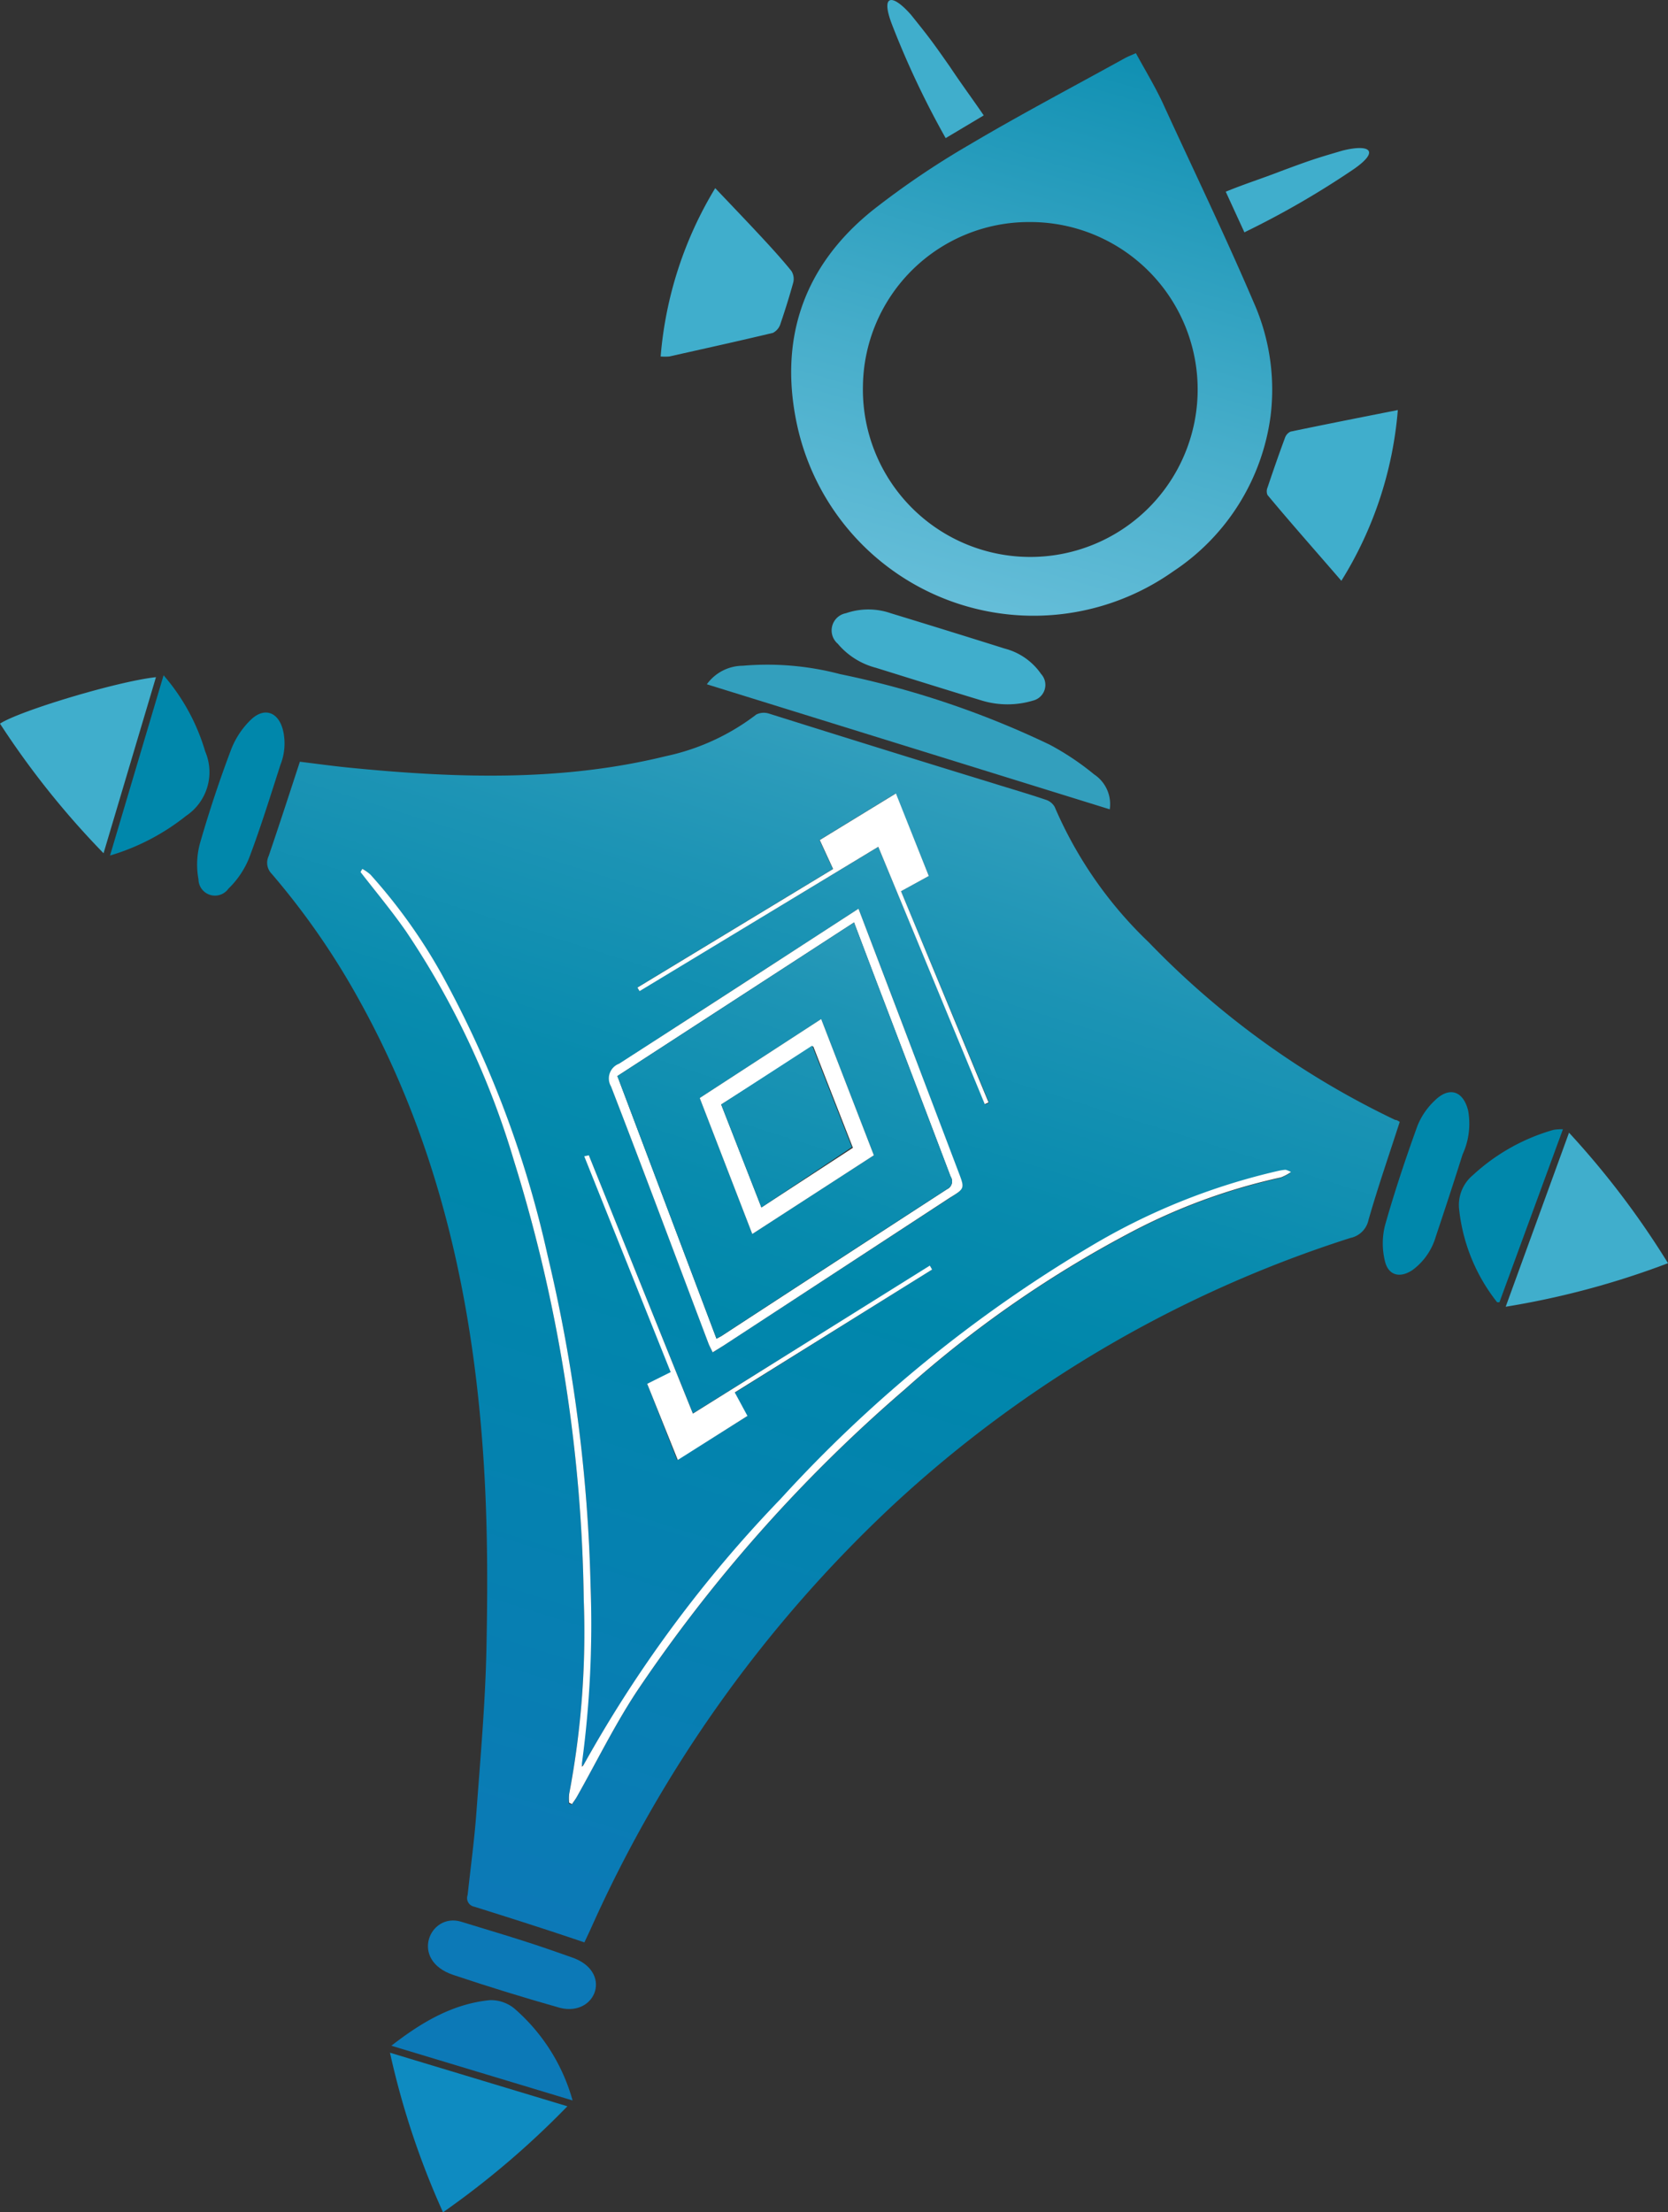 <svg id="Livello_1" data-name="Livello 1" xmlns="http://www.w3.org/2000/svg" xmlns:xlink="http://www.w3.org/1999/xlink" viewBox="0 0 131.44 174.25"><rect x="0" y="0" width="131.44" height="174.25" fill="#333333" stroke="none"/><defs><style>.cls-1{fill:url(#Sfumatura_senza_nome_70);}.cls-2{fill:#0e8bc1;}.cls-3{fill:#40aecc;}.cls-4{fill:#0c79b7;}.cls-5{fill:#0087ab;}.cls-6{fill:#fff;}.cls-7{fill:url(#Sfumatura_senza_nome_70-2);}.cls-8{fill:url(#Sfumatura_senza_nome_70-3);}.cls-9{fill:url(#Sfumatura_senza_nome_33);}.cls-10{fill:#339fbd;}</style><linearGradient id="Sfumatura_senza_nome_70" x1="42.69" y1="151.16" x2="73.33" y2="53.74" gradientUnits="userSpaceOnUse"><stop offset="0" stop-color="#0c79b7"/><stop offset="0.06" stop-color="#0a7bb5"/><stop offset="0.53" stop-color="#0087ab"/><stop offset="0.64" stop-color="#088bae"/><stop offset="0.81" stop-color="#1d94b5"/><stop offset="0.95" stop-color="#339fbd"/></linearGradient><linearGradient id="Sfumatura_senza_nome_70-2" x1="41.18" y1="150.81" x2="70.58" y2="62.8" xlink:href="#Sfumatura_senza_nome_70"/><linearGradient id="Sfumatura_senza_nome_70-3" x1="42.19" y1="151.06" x2="69.16" y2="66.18" xlink:href="#Sfumatura_senza_nome_70"/><linearGradient id="Sfumatura_senza_nome_33" x1="91.12" y1="-3.95" x2="61.88" y2="97.19" gradientUnits="userSpaceOnUse"><stop offset="0" stop-color="#0087ab"/><stop offset="0.01" stop-color="#0188ac"/><stop offset="0.34" stop-color="#46adca"/><stop offset="0.58" stop-color="#71c4de"/><stop offset="0.7" stop-color="#81cde5"/></linearGradient></defs><title>compass_0</title><path class="cls-1" d="M110.3,88.37c-0.84,2.6-1.72,5.14-2.46,7.72a1.83,1.83,0,0,1-1.42,1.42,95.74,95.74,0,0,0-36,21A103.34,103.34,0,0,0,46.52,152l-0.47,1c-2.94-1-5.8-1.91-8.67-2.81a0.69,0.69,0,0,1-.53-0.92c0.24-2.21.54-4.41,0.7-6.62,0.31-4.23.69-8.47,0.78-12.71,0.1-4.74.1-9.49-.18-14.22-0.77-12.94-3.45-25.41-9.81-36.88a59,59,0,0,0-6.92-10,1.24,1.24,0,0,1-.25-1.41C22,65,22.79,62.57,23.63,60c1.38,0.17,2.74.36,4.11,0.49,8.29,0.81,16.56,1.08,24.74-.93a17.79,17.79,0,0,0,7.12-3.28,1.34,1.34,0,0,1,1-.07Q69.47,59,78.27,61.7c1.38,0.43,2.76.83,4.12,1.29a1.23,1.23,0,0,1,.72.57,32.37,32.37,0,0,0,7.41,10.66,67,67,0,0,0,19.43,14C110.05,88.21,110.14,88.27,110.3,88.37ZM28.55,68.44l-0.12.25c1.2,1.56,2.46,3.07,3.59,4.68A65.72,65.72,0,0,1,40.5,91.43,121.37,121.37,0,0,1,46,126a68.14,68.14,0,0,1-1.17,15.4,3.37,3.37,0,0,0,0,.68l0.22,0.07c0.14-.21.29-0.41,0.41-0.62,1.55-2.75,2.95-5.6,4.68-8.23a118.7,118.7,0,0,1,21.16-23.84,88.49,88.49,0,0,1,17.5-12.2,46.91,46.91,0,0,1,12.12-4.48,3.72,3.72,0,0,0,.79-0.42,1.76,1.76,0,0,0-.43-0.18,4.25,4.25,0,0,0-.57.09,51.07,51.07,0,0,0-14.89,6,106.47,106.47,0,0,0-24.27,19.85A100.69,100.69,0,0,0,46,139a0.6,0.6,0,0,1-.19.12,2.46,2.46,0,0,1,0-.3A81.64,81.64,0,0,0,46.54,125a124.42,124.42,0,0,0-3.39-26.1,83.16,83.16,0,0,0-8.31-22.08,43.11,43.11,0,0,0-5.65-7.91A3.6,3.6,0,0,0,28.55,68.44Zm39.1,3.14-4.41,2.86Q56,79.12,48.79,83.8a1.24,1.24,0,0,0-.63,1.79c2.6,6.74,5.13,13.51,7.69,20.27,0.08,0.22.2,0.42,0.32,0.67L57,106,74.84,94.37c1.17-.76,1.18-0.76.69-2L71.12,80.68Zm1.56-4.87L77.64,87l0.3-.13L71,70.2,73.19,69,70.58,62.5l-6,3.67,1.05,2.28L50.23,77.78l0.17,0.28Zm-11.31,43L73.45,100l-0.18-.28L54.6,111.33,46.4,91l-0.3.12,6.81,17L51,109l2.36,6,5.52-3.45Z"/><path class="cls-2" d="M44.71,165.91a68.11,68.11,0,0,1-9.8,8.35,64,64,0,0,1-4.18-12.57Z"/><path class="cls-3" d="M0,57c1.52-1,9.24-3.33,12.29-3.66L8.16,67.21A66.8,66.8,0,0,1,0,57Z"/><path class="cls-3" d="M123.64,89.22a67.07,67.07,0,0,1,7.8,10.28,65.39,65.39,0,0,1-12.79,3.43Z"/><path class="cls-4" d="M40,152.49c1.69,0.53,2.52.79,5,1.67,3.33,1.09,2,4.7-.86,4-2.69-.76-5.54-1.63-8.4-2.59-3.49-1.15-1.89-4.91.56-4.21Z"/><path class="cls-4" d="M30.84,161.14c2.43-1.89,4.86-3.3,7.76-3.59a2.93,2.93,0,0,1,1.91.64,14.86,14.86,0,0,1,4.61,7.26Z"/><path class="cls-5" d="M12.89,53.19a16.09,16.09,0,0,1,3.28,6,4.14,4.14,0,0,1-1.5,5.07,17.64,17.64,0,0,1-6,3.13Z"/><path class="cls-5" d="M123.16,88.95l-5,13.62a0.46,0.46,0,0,1-.19,0,14.21,14.21,0,0,1-3-7.43,3.06,3.06,0,0,1,1.1-2.58A15.66,15.66,0,0,1,122.41,89,3.87,3.87,0,0,1,123.16,88.95Z"/><path class="cls-5" d="M115.25,90.94c-0.68,2.16-1.39,4.32-2.11,6.47a5,5,0,0,1-1.82,2.62c-1,.68-1.93.44-2.19-0.71a5.83,5.83,0,0,1,0-2.76c0.75-2.66,1.63-5.29,2.57-7.89a5.61,5.61,0,0,1,1.38-2c1.14-1.11,2.23-.73,2.61.81A5.79,5.79,0,0,1,115.25,90.94Z"/><path class="cls-5" d="M22.1,60.24c-0.79,2.45-1.55,4.91-2.46,7.32A7,7,0,0,1,18,70a1.3,1.3,0,0,1-2.36-.74,6.36,6.36,0,0,1,.12-2.84c0.72-2.5,1.55-5,2.46-7.4a6.56,6.56,0,0,1,1.53-2.31c1.08-1.05,2.21-.63,2.56.85A4.55,4.55,0,0,1,22.1,60.24Z"/><path class="cls-6" d="M28.55,68.44a3.6,3.6,0,0,1,.64.45,43.11,43.11,0,0,1,5.65,7.91,83.16,83.16,0,0,1,8.31,22.08A124.42,124.42,0,0,1,46.54,125a81.64,81.64,0,0,1-.68,13.86,2.46,2.46,0,0,0,0,.3A0.6,0.6,0,0,0,46,139a100.69,100.69,0,0,1,15.52-20.94A106.47,106.47,0,0,1,85.84,98.23a51.07,51.07,0,0,1,14.89-6,4.25,4.25,0,0,1,.57-0.09,1.76,1.76,0,0,1,.43.18,3.72,3.72,0,0,1-.79.42,46.91,46.91,0,0,0-12.12,4.48,88.49,88.49,0,0,0-17.5,12.2,118.7,118.7,0,0,0-21.16,23.84c-1.73,2.63-3.13,5.48-4.68,8.23-0.12.22-.27,0.41-0.41,0.62L44.85,142a3.37,3.37,0,0,1,0-.68A68.14,68.14,0,0,0,46,126,121.37,121.37,0,0,0,40.5,91.43,65.72,65.72,0,0,0,32,73.37c-1.12-1.61-2.39-3.13-3.59-4.68Z"/><path class="cls-6" d="M67.65,71.58l3.47,9.11,4.42,11.65c0.49,1.28.48,1.28-.69,2L57,106l-0.84.52c-0.12-.25-0.23-0.45-0.32-0.67-2.56-6.76-5.08-13.53-7.69-20.27a1.24,1.24,0,0,1,.63-1.79Q56,79.14,63.24,74.44ZM67.3,72.66L48.65,84.76l7.81,20.69,0.39-.21q8.88-5.79,17.77-11.56a0.68,0.68,0,0,0,.29-1Q72,85,69.06,77.31Z"/><path class="cls-6" d="M69.21,66.7L50.4,78.07l-0.17-.28,15.42-9.34L64.6,66.17l6-3.67L73.19,69,71,70.2l6.9,16.64-0.3.13Z"/><path class="cls-6" d="M57.9,109.68l1,1.85L53.41,115,51,109l1.85-.92-6.81-17L46.4,91l8.2,20.35L73.27,99.69,73.45,100Z"/><path class="cls-7" d="M67.3,72.66l1.76,4.64Q72,85,74.91,92.67a0.68,0.68,0,0,1-.29,1q-8.9,5.76-17.77,11.56l-0.39.21L48.65,84.76Zm-2.59,7.61-9.57,6.22L59.28,97.2,68.86,91Z"/><path class="cls-6" d="M64.71,80.27L68.86,91,59.28,97.2,55.14,86.49ZM60,95.11l7.21-4.7-3.13-8L56.83,87Z"/><path class="cls-8" d="M60,95.11L56.83,87,64,82.36l3.13,8Z"/><path class="cls-3" d="M71.8,1.18c1.43,1.78,1.65,2.07,3.07,4.1,0.87,1.31,1.74,2.48,2.65,3.81l-3,1.79a69,69,0,0,1-4.25-9C69.36-.54,70.38-0.45,71.8,1.18Z"/><path class="cls-3" d="M105.8,11.86c-2.19.64-2.54,0.76-4.86,1.62-1.46.57-2.84,1-4.35,1.62l1.47,3.2a69,69,0,0,0,8.65-5C108.78,11.85,107.89,11.34,105.8,11.86Z"/><path class="cls-9" d="M89.51,4.19c0.72,1.32,1.48,2.57,2.1,3.89C94,13.3,96.52,18.5,98.78,23.79a16.94,16.94,0,0,1,1.34,9A17.39,17.39,0,0,1,92.46,45,19.07,19.07,0,0,1,62.82,33.52c-1.48-6.8.5-12.61,6-17a65.74,65.74,0,0,1,7.57-5.12c4-2.37,8.13-4.54,12.2-6.79C88.84,4.47,89.12,4.36,89.51,4.19ZM68,30.39a13.19,13.19,0,1,0,13.14-12.9A13.08,13.08,0,0,0,68,30.39Z"/><path class="cls-10" d="M87.45,63.75L55.7,53.9a3.52,3.52,0,0,1,2.83-1.46,22.49,22.49,0,0,1,7.67.66,71.37,71.37,0,0,1,16.5,5.55A21.14,21.14,0,0,1,86.22,61,2.81,2.81,0,0,1,87.45,63.75Z"/><path class="cls-3" d="M52.06,28.08a30.28,30.28,0,0,1,4.3-13.26c1.34,1.41,2.52,2.64,3.69,3.9,0.79,0.85,1.58,1.72,2.31,2.62a1.17,1.17,0,0,1,.15.91c-0.3,1.09-.64,2.17-1,3.23a1.21,1.21,0,0,1-.6.74c-2.72.65-5.45,1.25-8.17,1.86A4.22,4.22,0,0,1,52.06,28.08Z"/><path class="cls-3" d="M105.7,45.75c-2.07-2.4-4-4.57-5.82-6.76a0.74,0.74,0,0,1,0-.58c0.44-1.31.89-2.61,1.37-3.9a0.85,0.85,0,0,1,.44-0.51c2.73-.57,5.47-1.11,8.46-1.7A30,30,0,0,1,105.7,45.75Z"/><path class="cls-3" d="M77.43,55.2c-2.81-.85-5.61-1.73-8.41-2.6a5.85,5.85,0,0,1-3-1.89,1.38,1.38,0,0,1,.65-2.41,5.4,5.4,0,0,1,3.51,0q4.49,1.37,9,2.79a5,5,0,0,1,2.86,2,1.27,1.27,0,0,1-.62,2.09A7,7,0,0,1,77.43,55.2Z"/></svg>